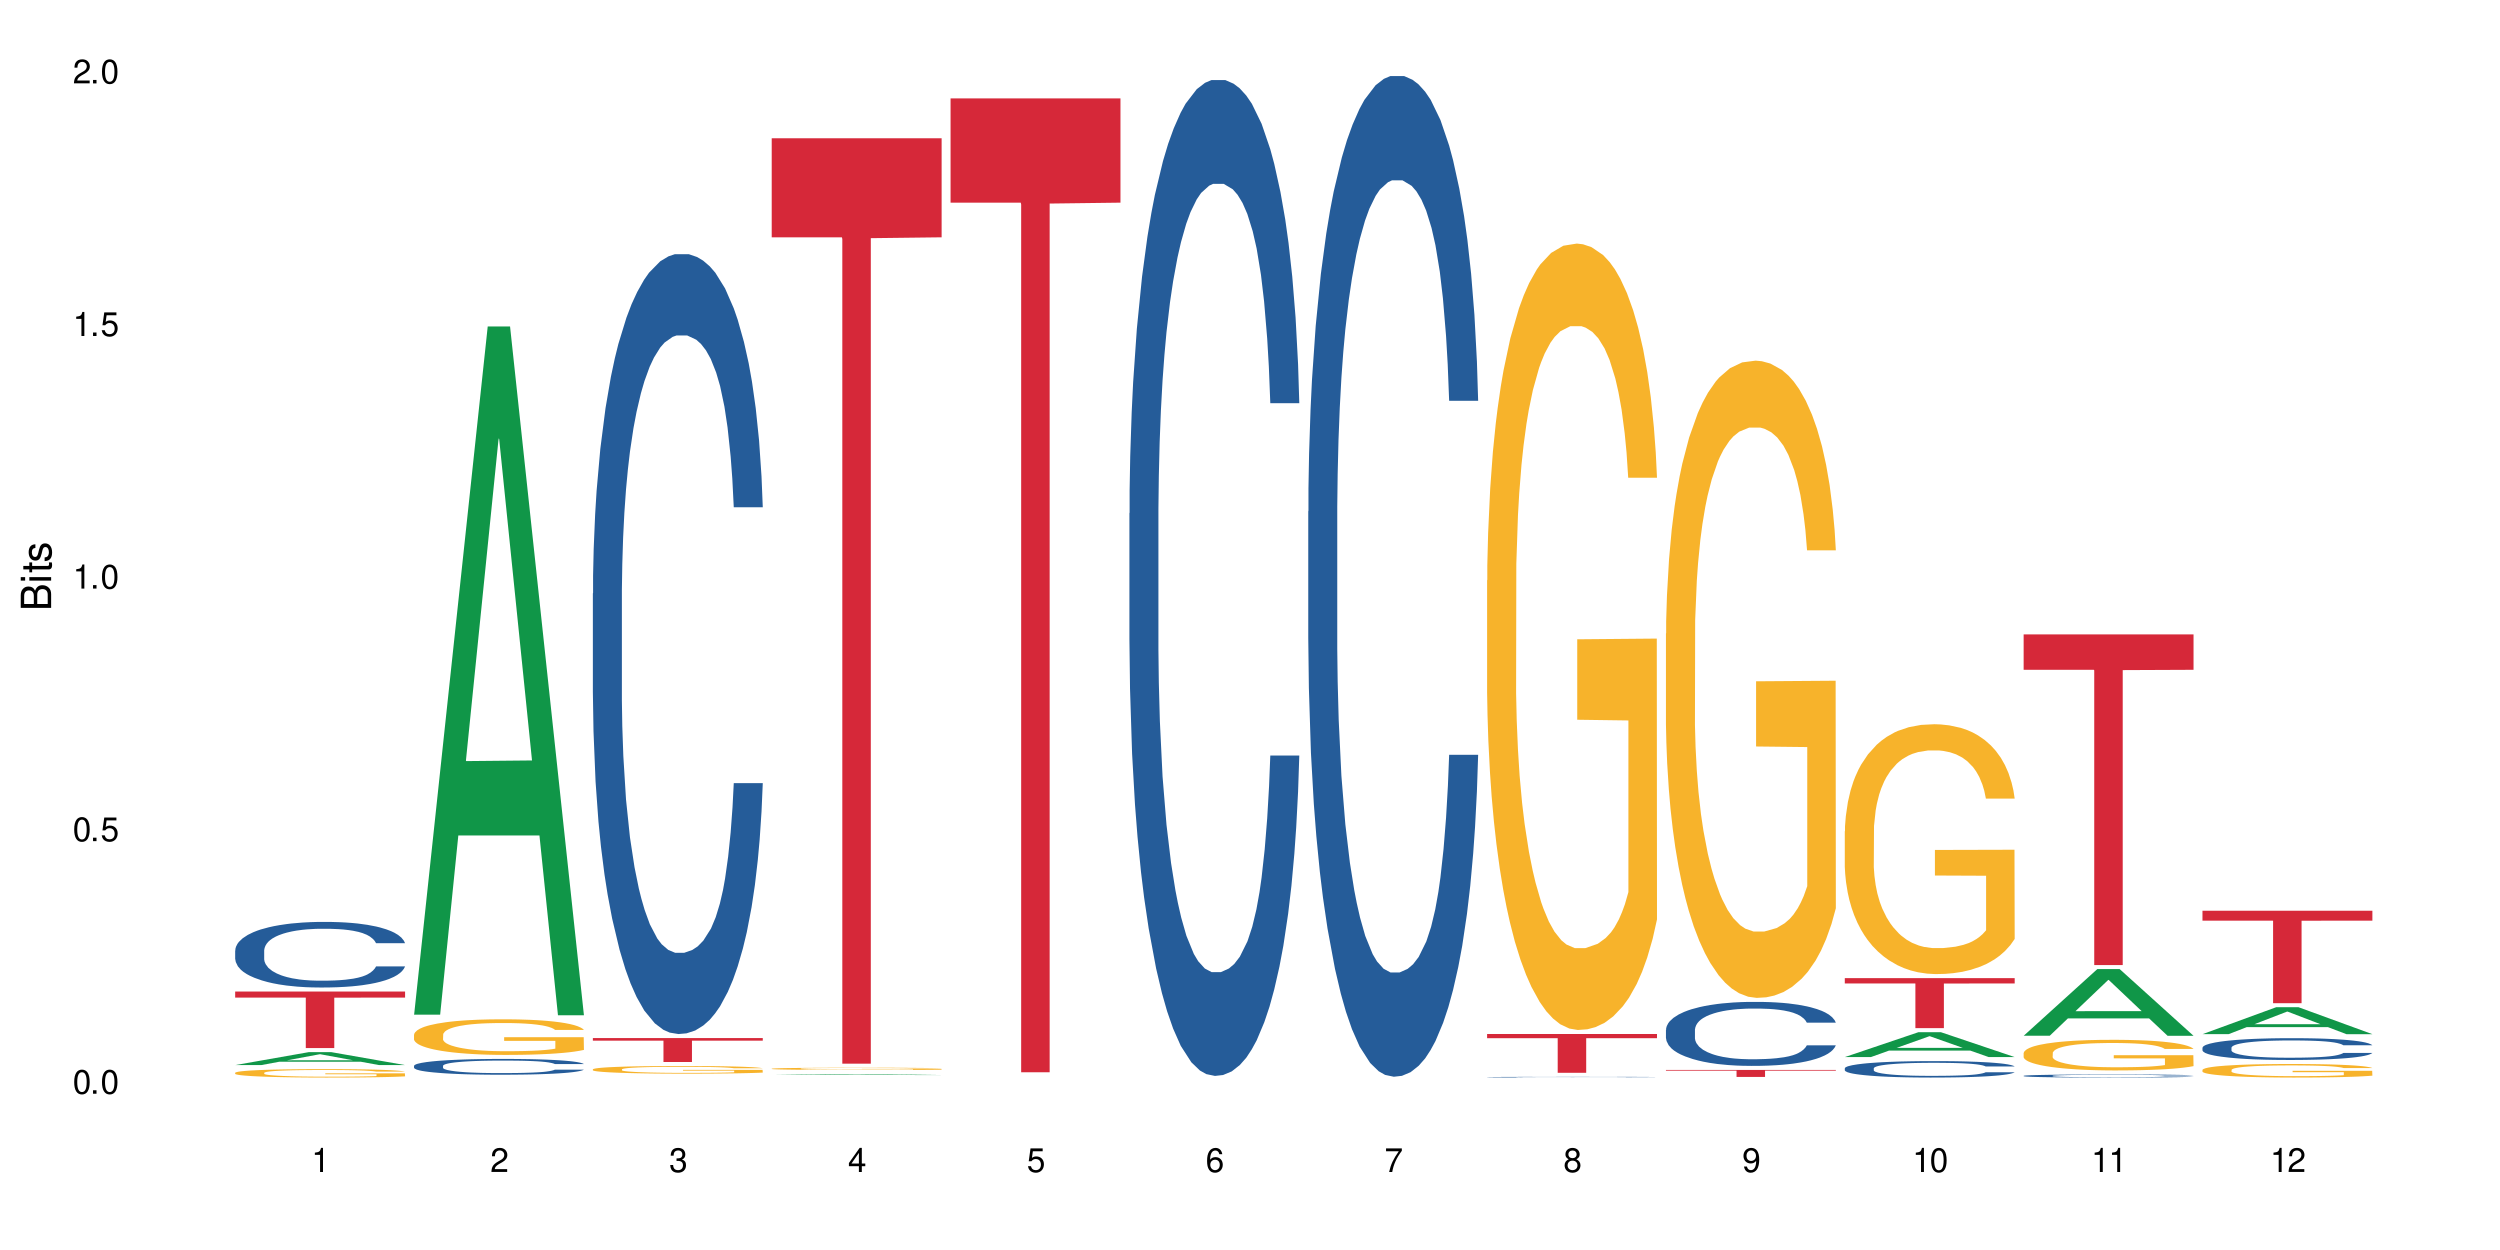 <?xml version="1.0" encoding="UTF-8"?>
<svg xmlns="http://www.w3.org/2000/svg" xmlns:xlink="http://www.w3.org/1999/xlink" width="720" height="360" viewBox="0 0 720 360">
<defs>
<g>
<g id="glyph-0-0">
</g>
<g id="glyph-0-1">
<path d="M 2.641 -6.938 C 2 -6.938 1.422 -6.656 1.078 -6.172 C 0.641 -5.562 0.406 -4.641 0.406 -3.359 C 0.406 -1.016 1.188 0.219 2.641 0.219 C 4.078 0.219 4.859 -1.016 4.859 -3.297 C 4.859 -4.641 4.656 -5.547 4.203 -6.172 C 3.844 -6.656 3.281 -6.938 2.641 -6.938 Z M 2.641 -6.188 C 3.547 -6.188 4 -5.25 4 -3.375 C 4 -1.406 3.562 -0.484 2.625 -0.484 C 1.734 -0.484 1.281 -1.438 1.281 -3.344 C 1.281 -5.25 1.734 -6.188 2.641 -6.188 Z M 2.641 -6.188 "/>
</g>
<g id="glyph-0-2">
<path d="M 1.828 -1 L 0.828 -1 L 0.828 0 L 1.828 0 Z M 1.828 -1 "/>
</g>
<g id="glyph-0-3">
<path d="M 4.562 -6.797 L 1.062 -6.797 L 0.547 -3.094 L 1.328 -3.094 C 1.719 -3.562 2.047 -3.734 2.578 -3.734 C 3.484 -3.734 4.062 -3.109 4.062 -2.094 C 4.062 -1.125 3.484 -0.531 2.578 -0.531 C 1.828 -0.531 1.375 -0.906 1.188 -1.672 L 0.328 -1.672 C 0.453 -1.109 0.547 -0.844 0.75 -0.594 C 1.125 -0.078 1.828 0.219 2.594 0.219 C 3.969 0.219 4.922 -0.781 4.922 -2.219 C 4.922 -3.562 4.031 -4.484 2.719 -4.484 C 2.25 -4.484 1.859 -4.359 1.469 -4.062 L 1.734 -5.969 L 4.562 -5.969 Z M 4.562 -6.797 "/>
</g>
<g id="glyph-0-4">
<path d="M 2.484 -4.938 L 2.484 0 L 3.328 0 L 3.328 -6.938 L 2.766 -6.938 C 2.469 -5.875 2.281 -5.734 0.984 -5.562 L 0.984 -4.938 Z M 2.484 -4.938 "/>
</g>
<g id="glyph-0-5">
<path d="M 4.859 -0.828 L 1.281 -0.828 C 1.359 -1.406 1.672 -1.781 2.5 -2.281 L 3.469 -2.828 C 4.406 -3.344 4.906 -4.062 4.906 -4.906 C 4.906 -5.484 4.672 -6.031 4.266 -6.406 C 3.859 -6.766 3.375 -6.938 2.719 -6.938 C 1.859 -6.938 1.219 -6.625 0.844 -6.031 C 0.609 -5.672 0.5 -5.234 0.484 -4.531 L 1.328 -4.531 C 1.359 -5.016 1.406 -5.281 1.531 -5.516 C 1.75 -5.938 2.188 -6.203 2.703 -6.203 C 3.469 -6.203 4.031 -5.641 4.031 -4.891 C 4.031 -4.344 3.719 -3.859 3.125 -3.516 L 2.234 -3 C 0.812 -2.172 0.406 -1.531 0.328 -0.016 L 4.859 -0.016 Z M 4.859 -0.828 "/>
</g>
<g id="glyph-0-6">
<path d="M 2.125 -3.188 L 2.578 -3.188 C 3.5 -3.188 3.984 -2.766 3.984 -1.922 C 3.984 -1.062 3.469 -0.531 2.594 -0.531 C 1.656 -0.531 1.203 -1 1.156 -2.016 L 0.312 -2.016 C 0.344 -1.453 0.438 -1.094 0.609 -0.781 C 0.953 -0.109 1.625 0.219 2.547 0.219 C 3.953 0.219 4.859 -0.625 4.859 -1.938 C 4.859 -2.828 4.516 -3.297 3.703 -3.594 C 4.344 -3.844 4.656 -4.328 4.656 -5.031 C 4.656 -6.219 3.875 -6.938 2.578 -6.938 C 1.203 -6.938 0.484 -6.172 0.453 -4.703 L 1.297 -4.703 C 1.312 -5.125 1.344 -5.359 1.453 -5.578 C 1.641 -5.969 2.062 -6.203 2.594 -6.203 C 3.344 -6.203 3.797 -5.75 3.797 -5 C 3.797 -4.516 3.609 -4.219 3.25 -4.047 C 3.016 -3.953 2.703 -3.922 2.125 -3.906 Z M 2.125 -3.188 "/>
</g>
<g id="glyph-0-7">
<path d="M 3.141 -1.672 L 3.141 0 L 3.984 0 L 3.984 -1.672 L 4.984 -1.672 L 4.984 -2.438 L 3.984 -2.438 L 3.984 -6.938 L 3.359 -6.938 L 0.266 -2.578 L 0.266 -1.672 Z M 3.141 -2.438 L 1 -2.438 L 3.141 -5.5 Z M 3.141 -2.438 "/>
</g>
<g id="glyph-0-8">
<path d="M 4.781 -5.125 C 4.609 -6.266 3.891 -6.938 2.844 -6.938 C 2.094 -6.938 1.422 -6.578 1.031 -5.953 C 0.594 -5.266 0.406 -4.422 0.406 -3.172 C 0.406 -2 0.578 -1.25 0.984 -0.641 C 1.359 -0.078 1.953 0.219 2.703 0.219 C 3.984 0.219 4.922 -0.75 4.922 -2.094 C 4.922 -3.375 4.062 -4.281 2.844 -4.281 C 2.172 -4.281 1.641 -4.031 1.281 -3.516 C 1.281 -5.234 1.828 -6.188 2.797 -6.188 C 3.391 -6.188 3.797 -5.797 3.938 -5.125 Z M 2.734 -3.531 C 3.547 -3.531 4.062 -2.953 4.062 -2.031 C 4.062 -1.156 3.484 -0.531 2.703 -0.531 C 1.922 -0.531 1.328 -1.188 1.328 -2.078 C 1.328 -2.938 1.906 -3.531 2.734 -3.531 Z M 2.734 -3.531 "/>
</g>
<g id="glyph-0-9">
<path d="M 4.984 -6.797 L 0.438 -6.797 L 0.438 -5.969 L 4.109 -5.969 C 2.5 -3.656 1.828 -2.234 1.328 0 L 2.219 0 C 2.594 -2.172 3.453 -4.047 4.984 -6.094 Z M 4.984 -6.797 "/>
</g>
<g id="glyph-0-10">
<path d="M 3.75 -3.656 C 4.469 -4.094 4.688 -4.438 4.688 -5.078 C 4.688 -6.172 3.844 -6.938 2.641 -6.938 C 1.438 -6.938 0.594 -6.172 0.594 -5.094 C 0.594 -4.438 0.812 -4.094 1.516 -3.656 C 0.734 -3.266 0.359 -2.703 0.359 -1.922 C 0.359 -0.656 1.281 0.219 2.641 0.219 C 3.984 0.219 4.922 -0.656 4.922 -1.922 C 4.922 -2.703 4.531 -3.266 3.75 -3.656 Z M 2.641 -6.188 C 3.359 -6.188 3.812 -5.75 3.812 -5.062 C 3.812 -4.406 3.344 -3.984 2.641 -3.984 C 1.922 -3.984 1.453 -4.406 1.453 -5.078 C 1.453 -5.75 1.922 -6.188 2.641 -6.188 Z M 2.641 -3.266 C 3.484 -3.266 4.062 -2.719 4.062 -1.906 C 4.062 -1.078 3.484 -0.531 2.625 -0.531 C 1.797 -0.531 1.219 -1.094 1.219 -1.906 C 1.219 -2.719 1.781 -3.266 2.641 -3.266 Z M 2.641 -3.266 "/>
</g>
<g id="glyph-0-11">
<path d="M 0.516 -1.578 C 0.672 -0.453 1.406 0.219 2.438 0.219 C 3.188 0.219 3.859 -0.141 4.266 -0.766 C 4.688 -1.453 4.891 -2.297 4.891 -3.547 C 4.891 -4.719 4.703 -5.453 4.312 -6.078 C 3.938 -6.641 3.344 -6.938 2.594 -6.938 C 1.297 -6.938 0.359 -5.969 0.359 -4.625 C 0.359 -3.344 1.234 -2.453 2.453 -2.453 C 3.094 -2.453 3.578 -2.672 4.016 -3.203 C 4 -1.484 3.469 -0.531 2.5 -0.531 C 1.906 -0.531 1.484 -0.906 1.359 -1.578 Z M 2.578 -6.203 C 3.375 -6.203 3.969 -5.531 3.969 -4.641 C 3.969 -3.797 3.391 -3.188 2.547 -3.188 C 1.734 -3.188 1.234 -3.766 1.234 -4.688 C 1.234 -5.562 1.797 -6.203 2.578 -6.203 Z M 2.578 -6.203 "/>
</g>
<g id="glyph-1-0">
</g>
<g id="glyph-1-1">
<path d="M 0 -0.953 L 0 -4.891 C 0 -5.719 -0.234 -6.344 -0.734 -6.797 C -1.188 -7.234 -1.812 -7.469 -2.5 -7.469 C -3.547 -7.469 -4.188 -7 -4.625 -5.875 C -4.984 -6.688 -5.625 -7.094 -6.531 -7.094 C -7.172 -7.094 -7.734 -6.859 -8.141 -6.391 C -8.562 -5.922 -8.75 -5.344 -8.75 -4.5 L -8.75 -0.953 Z M -4.984 -2.062 L -7.766 -2.062 L -7.766 -4.219 C -7.766 -4.844 -7.688 -5.203 -7.453 -5.5 C -7.219 -5.812 -6.859 -5.969 -6.375 -5.969 C -5.891 -5.969 -5.531 -5.812 -5.297 -5.5 C -5.062 -5.203 -4.984 -4.844 -4.984 -4.219 Z M -0.984 -2.062 L -4 -2.062 L -4 -4.781 C -4 -5.766 -3.438 -6.359 -2.484 -6.359 C -1.547 -6.359 -0.984 -5.766 -0.984 -4.781 Z M -0.984 -2.062 "/>
</g>
<g id="glyph-1-2">
<path d="M -6.281 -1.797 L -6.281 -0.797 L 0 -0.797 L 0 -1.797 Z M -8.75 -1.797 L -8.75 -0.797 L -7.484 -0.797 L -7.484 -1.797 Z M -8.75 -1.797 "/>
</g>
<g id="glyph-1-3">
<path d="M -6.281 -3.047 L -6.281 -2.016 L -8.016 -2.016 L -8.016 -1.016 L -6.281 -1.016 L -6.281 -0.172 L -5.469 -0.172 L -5.469 -1.016 L -0.719 -1.016 C -0.078 -1.016 0.281 -1.453 0.281 -2.234 C 0.281 -2.5 0.25 -2.719 0.188 -3.047 L -0.641 -3.047 C -0.609 -2.906 -0.594 -2.766 -0.594 -2.562 C -0.594 -2.141 -0.719 -2.016 -1.156 -2.016 L -5.469 -2.016 L -5.469 -3.047 Z M -6.281 -3.047 "/>
</g>
<g id="glyph-1-4">
<path d="M -4.531 -5.25 C -5.766 -5.25 -6.469 -4.422 -6.469 -2.969 C -6.469 -1.516 -5.719 -0.562 -4.547 -0.562 C -3.562 -0.562 -3.094 -1.062 -2.734 -2.562 L -2.516 -3.484 C -2.344 -4.188 -2.094 -4.469 -1.641 -4.469 C -1.047 -4.469 -0.641 -3.875 -0.641 -3 C -0.641 -2.453 -0.797 -2 -1.062 -1.75 C -1.25 -1.594 -1.422 -1.531 -1.875 -1.469 L -1.875 -0.406 C -0.422 -0.453 0.281 -1.266 0.281 -2.922 C 0.281 -4.5 -0.5 -5.516 -1.719 -5.516 C -2.656 -5.516 -3.172 -4.984 -3.469 -3.734 L -3.703 -2.766 C -3.891 -1.953 -4.156 -1.609 -4.594 -1.609 C -5.188 -1.609 -5.547 -2.125 -5.547 -2.938 C -5.547 -3.75 -5.203 -4.172 -4.531 -4.203 Z M -4.531 -5.25 "/>
</g>
</g>
</defs>
<rect x="-72" y="-36" width="864" height="432" fill="rgb(100%, 100%, 100%)" fill-opacity="1"/>
<path fill-rule="nonzero" fill="rgb(6.275%, 58.824%, 28.235%)" fill-opacity="1" d="M 67.73 306.742 L 67.785 306.738 L 88.957 303.012 L 95.387 303.012 L 116.664 306.746 L 109.188 306.746 L 103.855 305.77 L 80.488 305.77 L 75.258 306.742 L 67.73 306.742 L 82.734 305.367 L 101.711 305.363 L 92.25 303.621 L 92.145 303.617 L 92.039 303.629 L 82.684 305.363 L 82.734 305.367 Z M 67.73 306.742 "/>
<path fill-rule="nonzero" fill="rgb(14.51%, 36.078%, 60%)" fill-opacity="1" d="M 67.73 273.738 L 67.789 273.723 L 67.789 273.309 L 67.969 272.652 L 68.387 271.824 L 68.805 271.254 L 69.879 270.234 L 71.371 269.25 L 72.922 268.492 L 74.055 268.043 L 75.07 267.695 L 77.398 267.059 L 78.891 266.73 L 80.5 266.438 L 82.469 266.145 L 83.902 265.969 L 87.125 265.695 L 89.512 265.574 L 91.363 265.52 L 95.359 265.52 L 97.746 265.59 L 99.477 265.676 L 101.387 265.816 L 102.996 265.969 L 105.801 266.352 L 108.309 266.832 L 109.441 267.109 L 111.234 267.645 L 112.605 268.164 L 113.559 268.613 L 114.633 269.25 L 115.59 270.027 L 116.305 270.906 L 116.664 271.648 L 108.309 271.648 L 107.891 270.961 L 107.414 270.426 L 106.52 269.715 L 105.625 269.215 L 104.371 268.715 L 103.238 268.387 L 101.684 268.059 L 100.312 267.852 L 98.879 267.695 L 97.508 267.594 L 94.883 267.488 L 91.84 267.488 L 90.707 267.523 L 88.379 267.66 L 87.125 267.781 L 85.336 268.023 L 84.082 268.25 L 82.59 268.594 L 81.574 268.887 L 80.32 269.336 L 79.426 269.734 L 78.414 270.305 L 77.816 270.734 L 77.277 271.219 L 76.801 271.789 L 76.441 272.391 L 76.203 273.031 L 76.086 273.652 L 76.086 276.328 L 76.203 276.949 L 76.504 277.676 L 77.277 278.727 L 78.414 279.641 L 79.727 280.367 L 80.977 280.887 L 81.695 281.125 L 82.648 281.402 L 84.141 281.75 L 86.289 282.094 L 87.543 282.23 L 89.453 282.371 L 91.422 282.438 L 94.047 282.438 L 96.375 282.371 L 97.926 282.285 L 99.535 282.145 L 101.746 281.852 L 103.117 281.574 L 104.312 281.246 L 105.207 280.918 L 105.801 280.645 L 106.699 280.109 L 107.414 279.52 L 107.949 278.918 L 108.309 278.332 L 116.664 278.332 L 116.305 279.02 L 115.77 279.695 L 115.23 280.195 L 114.395 280.801 L 113.441 281.336 L 112.066 281.938 L 110.934 282.336 L 109.441 282.766 L 108.07 283.094 L 106.578 283.387 L 104.371 283.734 L 102.938 283.906 L 101.387 284.062 L 99.535 284.199 L 97.211 284.32 L 94.703 284.391 L 92.375 284.406 L 89.871 284.371 L 88.02 284.305 L 85.574 284.148 L 82.531 283.836 L 80.32 283.508 L 78.59 283.18 L 77.102 282.836 L 75.43 282.371 L 73.281 281.609 L 71.969 281.023 L 71.074 280.539 L 70.059 279.867 L 69.344 279.262 L 68.508 278.297 L 67.91 277.07 L 67.73 276.121 Z M 67.73 273.738 "/>
<path fill-rule="nonzero" fill="rgb(96.863%, 70.196%, 16.863%)" fill-opacity="1" d="M 67.73 308.945 L 67.789 308.945 L 67.789 308.898 L 68.031 308.801 L 68.625 308.66 L 69.402 308.547 L 70.238 308.461 L 70.773 308.414 L 71.668 308.344 L 72.445 308.297 L 74.414 308.195 L 76.922 308.102 L 78.293 308.062 L 79.844 308.027 L 82.051 307.984 L 83.066 307.969 L 86.172 307.934 L 89.691 307.91 L 93.57 307.902 L 95.359 307.906 L 97.805 307.914 L 101.148 307.938 L 103.059 307.961 L 104.551 307.984 L 106.102 308.012 L 108.012 308.055 L 109.801 308.109 L 111.234 308.164 L 112.664 308.23 L 113.859 308.301 L 114.871 308.379 L 115.77 308.473 L 116.305 308.551 L 116.664 308.629 L 108.367 308.629 L 107.891 308.551 L 107.355 308.488 L 106.461 308.418 L 105.562 308.363 L 104.668 308.32 L 102.996 308.262 L 101.566 308.227 L 99.777 308.195 L 98.047 308.176 L 96.074 308.164 L 94.883 308.16 L 91.719 308.16 L 88.855 308.176 L 87.184 308.191 L 85.992 308.211 L 84.32 308.242 L 83.305 308.27 L 82.707 308.289 L 80.918 308.355 L 79.727 308.418 L 79.07 308.461 L 78.234 308.527 L 77.637 308.59 L 76.98 308.676 L 76.621 308.742 L 76.145 308.895 L 76.086 309.297 L 76.266 309.379 L 76.621 309.473 L 77.102 309.551 L 77.816 309.637 L 78.531 309.699 L 79.785 309.785 L 80.859 309.844 L 81.695 309.883 L 83.305 309.941 L 83.961 309.961 L 85.512 310.004 L 87.125 310.035 L 89.094 310.059 L 90.586 310.074 L 92.973 310.086 L 96.016 310.086 L 99.598 310.07 L 101.863 310.055 L 103.414 310.035 L 104.43 310.02 L 105.684 309.996 L 106.578 309.973 L 107.414 309.949 L 108.43 309.91 L 108.43 309.379 L 93.688 309.379 L 93.688 309.129 L 116.602 309.125 L 116.664 309.996 L 115.41 310.055 L 113.859 310.113 L 112.367 310.156 L 110.816 310.195 L 108.605 310.238 L 106.816 310.266 L 104.07 310.297 L 101.566 310.316 L 98.941 310.328 L 96.613 310.336 L 93.867 310.34 L 91.422 310.332 L 88.797 310.32 L 86.707 310.301 L 84.797 310.281 L 82.887 310.25 L 80.5 310.203 L 78.949 310.168 L 77.34 310.121 L 75.727 310.066 L 74.297 310.004 L 73.34 309.957 L 72.387 309.906 L 71.371 309.836 L 70.418 309.762 L 69.699 309.691 L 69.043 309.617 L 68.566 309.543 L 68.09 309.441 L 67.852 309.363 L 67.73 309.293 Z M 67.73 308.945 "/>
<path fill-rule="nonzero" fill="rgb(83.922%, 15.686%, 22.353%)" fill-opacity="1" d="M 67.73 285.566 L 116.664 285.566 L 116.664 287.309 L 96.27 287.324 L 96.27 301.852 L 88.066 301.852 L 88.066 287.34 L 87.945 287.309 L 67.73 287.309 Z M 67.73 285.566 "/>
<path fill-rule="nonzero" fill="rgb(6.275%, 58.824%, 28.235%)" fill-opacity="1" d="M 119.238 292.215 L 119.289 292.027 L 140.465 94.016 L 146.895 94.016 L 168.172 292.402 L 160.695 292.402 L 155.363 240.617 L 131.996 240.617 L 126.766 292.215 L 119.238 292.215 L 134.242 219.195 L 153.219 219.008 L 143.758 126.426 L 143.652 126.242 L 143.547 126.801 L 134.191 219.008 L 134.242 219.195 Z M 119.238 292.215 "/>
<path fill-rule="nonzero" fill="rgb(14.51%, 36.078%, 60%)" fill-opacity="1" d="M 119.238 306.953 L 119.297 306.949 L 119.297 306.848 L 119.477 306.691 L 119.895 306.492 L 120.312 306.355 L 121.387 306.109 L 122.879 305.871 L 124.43 305.688 L 125.562 305.582 L 126.578 305.496 L 128.906 305.344 L 130.398 305.266 L 132.008 305.195 L 133.977 305.125 L 135.41 305.082 L 138.633 305.016 L 141.02 304.988 L 142.871 304.973 L 146.867 304.973 L 149.254 304.992 L 150.984 305.012 L 152.895 305.043 L 154.504 305.082 L 157.309 305.172 L 159.816 305.289 L 160.949 305.355 L 162.742 305.484 L 164.113 305.609 L 165.066 305.719 L 166.141 305.871 L 167.098 306.059 L 167.812 306.27 L 168.172 306.449 L 159.816 306.449 L 159.398 306.285 L 158.922 306.156 L 158.027 305.984 L 157.133 305.863 L 155.879 305.742 L 154.746 305.664 L 153.191 305.586 L 151.82 305.535 L 150.387 305.496 L 149.016 305.473 L 146.391 305.449 L 143.348 305.449 L 142.211 305.457 L 139.887 305.488 L 138.633 305.52 L 136.844 305.578 L 135.59 305.633 L 134.098 305.715 L 133.082 305.785 L 131.828 305.895 L 130.934 305.988 L 129.922 306.125 L 129.324 306.23 L 128.785 306.348 L 128.309 306.484 L 127.949 306.629 L 127.711 306.781 L 127.594 306.934 L 127.594 307.578 L 127.711 307.727 L 128.012 307.902 L 128.785 308.156 L 129.922 308.375 L 131.234 308.551 L 132.484 308.676 L 133.203 308.734 L 134.156 308.801 L 135.648 308.883 L 137.797 308.965 L 139.051 309 L 140.961 309.031 L 142.93 309.047 L 145.555 309.047 L 147.883 309.031 L 149.434 309.012 L 151.043 308.977 L 153.254 308.906 L 154.625 308.84 L 155.816 308.762 L 156.715 308.684 L 157.309 308.617 L 158.207 308.488 L 158.922 308.348 L 159.457 308.199 L 159.816 308.059 L 168.172 308.059 L 167.812 308.227 L 167.277 308.387 L 166.738 308.508 L 165.902 308.652 L 164.949 308.781 L 163.574 308.93 L 162.441 309.023 L 160.949 309.129 L 159.578 309.207 L 158.086 309.277 L 155.879 309.359 L 154.445 309.402 L 152.895 309.441 L 151.043 309.473 L 148.719 309.5 L 146.211 309.52 L 143.883 309.523 L 141.379 309.516 L 139.527 309.496 L 137.082 309.461 L 134.039 309.387 L 131.828 309.305 L 130.098 309.227 L 128.605 309.145 L 126.938 309.031 L 124.789 308.848 L 123.477 308.707 L 122.582 308.59 L 121.566 308.43 L 120.852 308.285 L 120.016 308.051 L 119.418 307.754 L 119.238 307.527 Z M 119.238 306.953 "/>
<path fill-rule="nonzero" fill="rgb(96.863%, 70.196%, 16.863%)" fill-opacity="1" d="M 119.238 297.953 L 119.297 297.941 L 119.297 297.754 L 119.535 297.336 L 120.133 296.754 L 120.91 296.277 L 121.746 295.902 L 122.281 295.703 L 123.176 295.422 L 123.953 295.219 L 125.922 294.797 L 128.43 294.402 L 129.801 294.234 L 131.352 294.074 L 133.559 293.898 L 134.574 293.832 L 137.676 293.68 L 141.199 293.586 L 145.078 293.559 L 146.867 293.57 L 149.312 293.605 L 152.656 293.711 L 154.566 293.805 L 156.059 293.898 L 157.609 294.02 L 159.52 294.207 L 161.309 294.43 L 162.742 294.656 L 164.172 294.938 L 165.367 295.234 L 166.379 295.562 L 167.277 295.957 L 167.812 296.285 L 168.172 296.613 L 159.875 296.613 L 159.398 296.285 L 158.863 296.031 L 157.965 295.723 L 157.07 295.5 L 156.176 295.32 L 154.504 295.078 L 153.074 294.926 L 151.281 294.797 L 149.551 294.711 L 147.582 294.656 L 146.391 294.637 L 143.227 294.637 L 140.363 294.703 L 138.691 294.777 L 137.5 294.852 L 135.828 294.992 L 134.812 295.105 L 134.215 295.18 L 132.426 295.469 L 131.234 295.734 L 130.578 295.91 L 129.742 296.191 L 129.145 296.445 L 128.488 296.82 L 128.129 297.102 L 127.652 297.738 L 127.594 299.422 L 127.773 299.777 L 128.129 300.164 L 128.605 300.5 L 129.324 300.855 L 130.039 301.129 L 131.293 301.492 L 132.367 301.738 L 133.203 301.895 L 134.812 302.148 L 135.469 302.234 L 137.02 302.402 L 138.633 302.531 L 140.602 302.645 L 142.094 302.699 L 144.48 302.746 L 147.523 302.746 L 151.105 302.691 L 153.371 302.617 L 154.922 302.543 L 155.938 302.477 L 157.191 302.375 L 158.086 302.281 L 158.922 302.176 L 159.938 302.016 L 159.938 299.777 L 145.195 299.77 L 145.195 298.719 L 168.109 298.711 L 168.172 302.375 L 166.918 302.625 L 165.367 302.871 L 163.875 303.059 L 162.324 303.215 L 160.113 303.395 L 158.324 303.508 L 155.578 303.637 L 153.074 303.723 L 150.449 303.777 L 148.121 303.805 L 145.375 303.816 L 142.93 303.797 L 140.305 303.742 L 138.215 303.664 L 136.305 303.57 L 134.395 303.449 L 132.008 303.254 L 130.457 303.094 L 128.848 302.898 L 127.234 302.664 L 125.801 302.41 L 124.848 302.215 L 123.895 301.988 L 122.879 301.707 L 121.926 301.391 L 121.207 301.098 L 120.551 300.773 L 120.074 300.461 L 119.598 300.043 L 119.359 299.703 L 119.238 299.414 Z M 119.238 297.953 "/>
<path fill-rule="nonzero" fill="rgb(14.51%, 36.078%, 60%)" fill-opacity="1" d="M 170.746 170.93 L 170.805 170.723 L 170.805 165.797 L 170.984 157.992 L 171.402 148.141 L 171.82 141.363 L 172.895 129.25 L 174.387 117.551 L 175.938 108.516 L 177.07 103.18 L 178.086 99.07 L 180.414 91.477 L 181.906 87.574 L 183.516 84.086 L 185.484 80.594 L 186.918 78.543 L 190.141 75.258 L 192.527 73.82 L 194.375 73.203 L 198.375 73.203 L 200.762 74.023 L 202.492 75.051 L 204.402 76.695 L 206.012 78.543 L 208.816 83.059 L 211.324 88.805 L 212.457 92.09 L 214.25 98.457 L 215.621 104.613 L 216.574 109.953 L 217.648 117.551 L 218.605 126.789 L 219.32 137.258 L 219.68 146.086 L 211.324 146.086 L 210.906 137.875 L 210.43 131.508 L 209.535 123.094 L 208.641 117.137 L 207.387 111.184 L 206.25 107.285 L 204.699 103.383 L 203.328 100.918 L 201.895 99.07 L 200.523 97.84 L 197.898 96.609 L 194.855 96.609 L 193.719 97.02 L 191.395 98.66 L 190.141 100.098 L 188.352 102.973 L 187.098 105.641 L 185.605 109.746 L 184.59 113.238 L 183.336 118.574 L 182.441 123.297 L 181.426 130.074 L 180.832 135.207 L 180.293 140.953 L 179.816 147.73 L 179.457 154.914 L 179.219 162.512 L 179.102 169.902 L 179.102 201.723 L 179.219 209.113 L 179.52 217.738 L 180.293 230.262 L 181.426 241.141 L 182.742 249.766 L 183.992 255.926 L 184.711 258.797 L 185.664 262.082 L 187.156 266.188 L 189.305 270.297 L 190.559 271.938 L 192.469 273.582 L 194.438 274.402 L 197.062 274.402 L 199.391 273.582 L 200.941 272.555 L 202.551 270.91 L 204.762 267.422 L 206.133 264.137 L 207.324 260.234 L 208.223 256.336 L 208.816 253.051 L 209.711 246.684 L 210.43 239.703 L 210.965 232.52 L 211.324 225.539 L 219.68 225.539 L 219.32 233.75 L 218.785 241.758 L 218.246 247.711 L 217.41 254.898 L 216.457 261.262 L 215.082 268.449 L 213.949 273.168 L 212.457 278.301 L 211.086 282.203 L 209.594 285.691 L 207.387 289.801 L 205.953 291.852 L 204.402 293.699 L 202.551 295.344 L 200.227 296.781 L 197.719 297.602 L 195.391 297.805 L 192.887 297.395 L 191.035 296.574 L 188.59 294.727 L 185.547 291.031 L 183.336 287.129 L 181.605 283.23 L 180.113 279.125 L 178.445 273.582 L 176.297 264.547 L 174.984 257.566 L 174.086 251.816 L 173.074 243.812 L 172.355 236.625 L 171.523 225.129 L 170.926 210.551 L 170.746 199.262 Z M 170.746 170.93 "/>
<path fill-rule="nonzero" fill="rgb(96.863%, 70.196%, 16.863%)" fill-opacity="1" d="M 170.746 307.953 L 170.805 307.949 L 170.805 307.91 L 171.043 307.82 L 171.641 307.695 L 172.418 307.594 L 173.254 307.512 L 173.789 307.469 L 174.684 307.41 L 175.461 307.363 L 177.43 307.273 L 179.938 307.188 L 181.309 307.152 L 182.859 307.117 L 185.066 307.078 L 186.082 307.066 L 189.184 307.035 L 192.707 307.012 L 196.586 307.008 L 198.375 307.008 L 200.82 307.016 L 204.164 307.039 L 206.074 307.059 L 207.566 307.078 L 209.117 307.105 L 211.027 307.145 L 212.816 307.195 L 214.25 307.242 L 215.68 307.305 L 216.875 307.367 L 217.887 307.438 L 218.785 307.523 L 219.32 307.594 L 219.68 307.664 L 211.383 307.664 L 210.906 307.594 L 210.371 307.539 L 209.473 307.473 L 208.578 307.426 L 207.684 307.387 L 206.012 307.336 L 204.582 307.301 L 202.789 307.273 L 201.059 307.254 L 199.09 307.242 L 197.898 307.238 L 194.734 307.238 L 191.871 307.254 L 190.199 307.27 L 189.008 307.285 L 187.336 307.316 L 186.32 307.34 L 185.723 307.355 L 183.934 307.418 L 182.742 307.477 L 182.086 307.512 L 181.25 307.574 L 180.652 307.629 L 179.996 307.711 L 179.637 307.77 L 179.16 307.906 L 179.102 308.27 L 179.281 308.348 L 179.637 308.43 L 180.113 308.5 L 180.832 308.578 L 181.547 308.637 L 182.801 308.715 L 183.875 308.77 L 184.711 308.801 L 186.32 308.855 L 186.977 308.875 L 188.527 308.91 L 190.141 308.938 L 192.109 308.965 L 193.602 308.977 L 195.988 308.984 L 199.031 308.984 L 202.613 308.973 L 204.879 308.957 L 206.43 308.941 L 207.445 308.926 L 208.699 308.906 L 209.594 308.887 L 210.43 308.863 L 211.445 308.828 L 211.445 308.348 L 196.703 308.344 L 196.703 308.117 L 219.617 308.117 L 219.68 308.906 L 218.426 308.961 L 216.875 309.012 L 215.383 309.051 L 213.832 309.086 L 211.621 309.125 L 209.832 309.148 L 207.086 309.176 L 204.582 309.195 L 201.957 309.207 L 199.629 309.215 L 196.883 309.215 L 194.438 309.211 L 191.812 309.199 L 189.723 309.184 L 187.812 309.164 L 185.902 309.137 L 183.516 309.094 L 181.965 309.059 L 180.355 309.02 L 178.742 308.969 L 177.309 308.914 L 176.355 308.871 L 175.402 308.824 L 174.387 308.762 L 173.43 308.695 L 172.715 308.629 L 172.059 308.559 L 171.582 308.492 L 171.105 308.402 L 170.867 308.332 L 170.746 308.27 Z M 170.746 307.953 "/>
<path fill-rule="nonzero" fill="rgb(83.922%, 15.686%, 22.353%)" fill-opacity="1" d="M 170.746 298.965 L 219.68 298.965 L 219.68 299.703 L 199.285 299.707 L 199.285 305.848 L 191.078 305.848 L 191.078 299.715 L 190.961 299.703 L 170.746 299.703 Z M 170.746 298.965 "/>
<path fill-rule="nonzero" fill="rgb(6.275%, 58.824%, 28.235%)" fill-opacity="1" d="M 222.254 309.609 L 222.305 309.609 L 243.48 309.316 L 249.91 309.316 L 271.188 309.613 L 263.711 309.613 L 258.379 309.535 L 235.008 309.535 L 229.781 309.609 L 222.254 309.609 L 237.258 309.504 L 256.234 309.504 L 246.773 309.363 L 246.668 309.363 L 246.562 309.367 L 237.207 309.504 L 237.258 309.504 Z M 222.254 309.609 "/>
<path fill-rule="nonzero" fill="rgb(96.863%, 70.196%, 16.863%)" fill-opacity="1" d="M 222.254 307.781 L 222.312 307.781 L 222.312 307.77 L 222.551 307.742 L 223.148 307.707 L 223.926 307.676 L 224.762 307.652 L 225.297 307.637 L 226.191 307.621 L 226.969 307.605 L 228.938 307.582 L 231.445 307.555 L 232.816 307.543 L 234.367 307.535 L 236.574 307.523 L 237.59 307.52 L 240.691 307.508 L 244.215 307.504 L 248.094 307.5 L 249.883 307.5 L 252.328 307.504 L 255.672 307.512 L 257.582 307.516 L 259.07 307.523 L 260.625 307.531 L 262.535 307.543 L 264.324 307.559 L 265.754 307.57 L 267.188 307.59 L 268.383 307.609 L 269.395 307.629 L 270.289 307.656 L 270.828 307.676 L 271.188 307.695 L 262.891 307.695 L 262.414 307.676 L 261.875 307.66 L 260.98 307.641 L 260.086 307.625 L 259.191 307.613 L 257.52 307.598 L 256.09 307.59 L 254.297 307.582 L 252.566 307.574 L 250.598 307.57 L 246.242 307.57 L 243.379 307.574 L 241.707 307.578 L 240.516 307.582 L 238.844 307.594 L 237.828 307.602 L 237.23 307.605 L 235.441 307.625 L 234.25 307.641 L 233.59 307.652 L 232.758 307.668 L 232.16 307.688 L 231.504 307.711 L 231.145 307.727 L 230.668 307.77 L 230.609 307.879 L 230.785 307.898 L 231.145 307.926 L 231.621 307.945 L 232.34 307.969 L 233.055 307.984 L 234.309 308.008 L 235.383 308.023 L 236.219 308.035 L 237.828 308.051 L 238.484 308.059 L 240.035 308.066 L 241.648 308.078 L 243.617 308.082 L 245.109 308.086 L 247.496 308.09 L 250.539 308.09 L 254.121 308.086 L 256.387 308.082 L 257.938 308.078 L 258.953 308.074 L 260.207 308.066 L 261.102 308.059 L 261.938 308.055 L 262.949 308.043 L 262.949 307.898 L 248.211 307.898 L 248.211 307.832 L 271.125 307.832 L 271.188 308.066 L 269.934 308.082 L 268.383 308.098 L 266.891 308.109 L 265.34 308.121 L 263.129 308.133 L 261.34 308.141 L 258.594 308.148 L 256.09 308.152 L 253.465 308.156 L 251.137 308.156 L 248.391 308.16 L 245.945 308.156 L 243.32 308.152 L 241.23 308.148 L 239.32 308.145 L 237.41 308.137 L 235.023 308.121 L 233.473 308.113 L 231.859 308.102 L 230.25 308.086 L 228.816 308.07 L 227.863 308.055 L 226.91 308.043 L 225.895 308.023 L 224.938 308.004 L 224.223 307.984 L 223.566 307.965 L 223.09 307.945 L 222.613 307.918 L 222.375 307.895 L 222.254 307.875 Z M 222.254 307.781 "/>
<path fill-rule="nonzero" fill="rgb(83.922%, 15.686%, 22.353%)" fill-opacity="1" d="M 222.254 39.812 L 271.188 39.812 L 271.188 68.344 L 250.793 68.594 L 250.793 306.344 L 242.586 306.344 L 242.586 68.844 L 242.469 68.344 L 222.254 68.344 Z M 222.254 39.812 "/>
<path fill-rule="nonzero" fill="rgb(83.922%, 15.686%, 22.353%)" fill-opacity="1" d="M 273.762 28.34 L 322.695 28.34 L 322.695 58.363 L 302.301 58.625 L 302.301 308.812 L 294.094 308.812 L 294.094 58.891 L 293.977 58.363 L 273.762 58.363 Z M 273.762 28.34 "/>
<path fill-rule="nonzero" fill="rgb(14.51%, 36.078%, 60%)" fill-opacity="1" d="M 325.27 147.852 L 325.328 147.59 L 325.328 141.297 L 325.508 131.336 L 325.926 118.75 L 326.344 110.102 L 327.418 94.633 L 328.91 79.688 L 330.461 68.152 L 331.594 61.34 L 332.609 56.094 L 334.938 46.395 L 336.43 41.414 L 338.039 36.957 L 340.008 32.5 L 341.441 29.879 L 344.664 25.684 L 347.051 23.848 L 348.898 23.062 L 352.898 23.062 L 355.285 24.109 L 357.016 25.422 L 358.926 27.52 L 360.535 29.879 L 363.34 35.645 L 365.848 42.988 L 366.98 47.18 L 368.77 55.309 L 370.145 63.172 L 371.098 69.988 L 372.172 79.688 L 373.129 91.488 L 373.844 104.855 L 374.199 116.129 L 365.848 116.129 L 365.43 105.645 L 364.953 97.516 L 364.055 86.77 L 363.16 79.164 L 361.91 71.562 L 360.773 66.582 L 359.223 61.602 L 357.852 58.453 L 356.418 56.094 L 355.047 54.523 L 352.422 52.949 L 349.379 52.949 L 348.242 53.473 L 345.914 55.57 L 344.664 57.406 L 342.871 61.074 L 341.621 64.484 L 340.129 69.727 L 339.113 74.184 L 337.859 81 L 336.965 87.031 L 335.949 95.68 L 335.355 102.234 L 334.816 109.574 L 334.34 118.227 L 333.98 127.402 L 333.742 137.102 L 333.625 146.539 L 333.625 187.176 L 333.742 196.613 L 334.039 207.625 L 334.816 223.617 L 335.949 237.512 L 337.262 248.523 L 338.516 256.387 L 339.234 260.059 L 340.188 264.25 L 341.68 269.496 L 343.828 274.738 L 345.082 276.836 L 346.988 278.934 L 348.961 279.98 L 351.586 279.98 L 353.914 278.934 L 355.465 277.621 L 357.074 275.523 L 359.281 271.066 L 360.656 266.875 L 361.848 261.891 L 362.742 256.91 L 363.34 252.715 L 364.234 244.59 L 364.953 235.676 L 365.488 226.5 L 365.848 217.586 L 374.199 217.586 L 373.844 228.074 L 373.305 238.297 L 372.77 245.902 L 371.934 255.078 L 370.98 263.203 L 369.605 272.379 L 368.473 278.41 L 366.98 284.961 L 365.609 289.945 L 364.117 294.402 L 361.91 299.645 L 360.477 302.266 L 358.926 304.625 L 357.074 306.723 L 354.746 308.559 L 352.242 309.605 L 349.914 309.867 L 347.406 309.344 L 345.559 308.297 L 343.109 305.938 L 340.066 301.219 L 337.859 296.234 L 336.129 291.254 L 334.637 286.012 L 332.965 278.934 L 330.82 267.398 L 329.504 258.484 L 328.609 251.145 L 327.598 240.918 L 326.879 231.742 L 326.043 217.062 L 325.449 198.449 L 325.27 184.031 Z M 325.27 147.852 "/>
<path fill-rule="nonzero" fill="rgb(14.51%, 36.078%, 60%)" fill-opacity="1" d="M 376.777 147.305 L 376.836 147.043 L 376.836 140.719 L 377.016 130.707 L 377.434 118.062 L 377.852 109.371 L 378.926 93.828 L 380.418 78.812 L 381.969 67.223 L 383.102 60.375 L 384.117 55.105 L 386.445 45.359 L 387.934 40.355 L 389.547 35.875 L 391.516 31.398 L 392.949 28.762 L 396.172 24.547 L 398.559 22.703 L 400.406 21.914 L 404.406 21.914 L 406.793 22.969 L 408.523 24.285 L 410.434 26.391 L 412.043 28.762 L 414.848 34.559 L 417.355 41.934 L 418.488 46.148 L 420.277 54.316 L 421.652 62.219 L 422.605 69.066 L 423.68 78.812 L 424.633 90.668 L 425.352 104.102 L 425.707 115.43 L 417.355 115.43 L 416.938 104.895 L 416.461 96.727 L 415.562 85.926 L 414.668 78.285 L 413.414 70.648 L 412.281 65.641 L 410.73 60.637 L 409.359 57.477 L 407.926 55.105 L 406.555 53.523 L 403.93 51.945 L 400.883 51.945 L 399.75 52.473 L 397.422 54.578 L 396.172 56.422 L 394.379 60.109 L 393.129 63.535 L 391.637 68.805 L 390.621 73.281 L 389.367 80.133 L 388.473 86.191 L 387.457 94.883 L 386.859 101.469 L 386.324 108.844 L 385.848 117.539 L 385.488 126.758 L 385.25 136.504 L 385.129 145.988 L 385.129 186.82 L 385.25 196.301 L 385.547 207.367 L 386.324 223.434 L 387.457 237.395 L 388.77 248.461 L 390.023 256.363 L 390.738 260.051 L 391.695 264.266 L 393.188 269.535 L 395.336 274.805 L 396.59 276.91 L 398.496 279.02 L 400.469 280.07 L 403.094 280.07 L 405.418 279.02 L 406.973 277.699 L 408.582 275.594 L 410.789 271.113 L 412.164 266.898 L 413.355 261.895 L 414.25 256.891 L 414.848 252.676 L 415.742 244.508 L 416.461 235.551 L 416.996 226.332 L 417.355 217.375 L 425.707 217.375 L 425.352 227.914 L 424.812 238.188 L 424.277 245.824 L 423.441 255.047 L 422.484 263.211 L 421.113 272.434 L 419.98 278.492 L 418.488 285.078 L 417.117 290.082 L 415.625 294.559 L 413.414 299.828 L 411.984 302.461 L 410.434 304.832 L 408.582 306.941 L 406.254 308.785 L 403.75 309.84 L 401.422 310.102 L 398.914 309.574 L 397.066 308.52 L 394.617 306.152 L 391.574 301.41 L 389.367 296.402 L 387.637 291.398 L 386.145 286.129 L 384.473 279.02 L 382.324 267.426 L 381.012 258.469 L 380.117 251.094 L 379.105 240.82 L 378.387 231.602 L 377.551 216.848 L 376.957 198.145 L 376.777 183.656 Z M 376.777 147.305 "/>
<path fill-rule="nonzero" fill="rgb(14.51%, 36.078%, 60%)" fill-opacity="1" d="M 428.285 310.219 L 428.344 310.219 L 428.344 310.215 L 428.523 310.207 L 428.941 310.195 L 429.359 310.191 L 430.434 310.18 L 431.926 310.168 L 433.477 310.16 L 434.609 310.156 L 435.625 310.152 L 437.949 310.145 L 439.441 310.141 L 441.055 310.137 L 443.023 310.133 L 444.457 310.133 L 447.68 310.129 L 450.066 310.125 L 455.914 310.125 L 458.301 310.129 L 461.941 310.129 L 463.551 310.133 L 466.355 310.137 L 468.863 310.141 L 469.996 310.145 L 471.785 310.148 L 473.16 310.156 L 474.113 310.16 L 475.188 310.168 L 476.141 310.176 L 476.859 310.188 L 477.215 310.195 L 468.863 310.195 L 468.445 310.188 L 467.969 310.18 L 467.07 310.172 L 466.176 310.168 L 464.922 310.164 L 463.789 310.16 L 462.238 310.156 L 460.867 310.152 L 459.434 310.152 L 458.062 310.148 L 448.93 310.148 L 447.68 310.152 L 445.887 310.156 L 444.633 310.156 L 443.145 310.16 L 442.129 310.164 L 440.875 310.168 L 439.98 310.172 L 438.965 310.18 L 438.367 310.184 L 437.832 310.191 L 437.355 310.195 L 436.996 310.203 L 436.758 310.211 L 436.637 310.219 L 436.637 310.246 L 436.758 310.254 L 437.055 310.262 L 437.832 310.273 L 438.965 310.285 L 440.277 310.293 L 441.531 310.297 L 442.246 310.301 L 443.203 310.305 L 444.695 310.309 L 446.844 310.312 L 448.094 310.312 L 450.004 310.316 L 456.926 310.316 L 458.48 310.312 L 460.09 310.312 L 462.297 310.309 L 463.672 310.305 L 464.863 310.301 L 465.758 310.301 L 466.355 310.297 L 467.25 310.289 L 467.969 310.285 L 468.504 310.277 L 468.863 310.27 L 477.215 310.27 L 476.859 310.277 L 476.32 310.285 L 475.785 310.289 L 474.949 310.297 L 473.992 310.305 L 472.621 310.309 L 471.488 310.316 L 469.996 310.32 L 468.625 310.324 L 467.133 310.328 L 464.922 310.332 L 463.492 310.332 L 461.941 310.336 L 455.258 310.336 L 452.93 310.34 L 450.422 310.336 L 446.125 310.336 L 443.082 310.332 L 440.875 310.328 L 439.145 310.324 L 437.652 310.32 L 435.98 310.316 L 433.832 310.309 L 432.52 310.301 L 431.625 310.293 L 430.613 310.285 L 429.895 310.281 L 429.059 310.27 L 428.465 310.254 L 428.285 310.246 Z M 428.285 310.219 "/>
<path fill-rule="nonzero" fill="rgb(96.863%, 70.196%, 16.863%)" fill-opacity="1" d="M 428.285 167.156 L 428.344 166.949 L 428.344 162.812 L 428.582 153.504 L 429.18 140.68 L 429.953 130.133 L 430.789 121.859 L 431.328 117.516 L 432.223 111.309 L 433 106.758 L 434.969 97.453 L 437.473 88.766 L 438.848 85.043 L 440.398 81.523 L 442.605 77.594 L 443.621 76.148 L 446.723 72.84 L 450.242 70.77 L 454.121 70.148 L 455.914 70.355 L 458.359 71.184 L 461.703 73.457 L 463.609 75.527 L 465.102 77.594 L 466.652 80.285 L 468.562 84.422 L 470.355 89.387 L 471.785 94.348 L 473.219 100.555 L 474.41 107.172 L 475.426 114.414 L 476.32 123.102 L 476.859 130.34 L 477.215 137.578 L 468.922 137.578 L 468.445 130.34 L 467.906 124.754 L 467.012 117.93 L 466.117 112.965 L 465.223 109.035 L 463.551 103.656 L 462.117 100.348 L 460.328 97.453 L 458.598 95.59 L 456.629 94.348 L 455.434 93.938 L 452.273 93.938 L 449.41 95.383 L 447.738 97.039 L 446.543 98.691 L 444.875 101.797 L 443.859 104.277 L 443.262 105.934 L 441.473 112.344 L 440.277 118.137 L 439.621 122.066 L 438.785 128.27 L 438.191 133.855 L 437.535 142.129 L 437.176 148.336 L 436.699 162.398 L 436.637 199.629 L 436.816 207.492 L 437.176 215.973 L 437.652 223.418 L 438.367 231.277 L 439.086 237.273 L 440.34 245.344 L 441.414 250.719 L 442.246 254.234 L 443.859 259.82 L 444.516 261.684 L 446.066 265.406 L 447.68 268.301 L 449.648 270.781 L 451.141 272.023 L 453.527 273.059 L 456.57 273.059 L 460.148 271.816 L 462.418 270.164 L 463.969 268.508 L 464.984 267.059 L 466.238 264.785 L 467.133 262.715 L 467.969 260.441 L 468.98 256.926 L 468.98 207.492 L 454.242 207.285 L 454.242 184.117 L 477.156 183.91 L 477.215 264.785 L 475.965 270.371 L 474.41 275.746 L 472.918 279.883 L 471.367 283.398 L 469.16 287.332 L 467.371 289.812 L 464.625 292.707 L 462.117 294.57 L 459.492 295.812 L 457.164 296.43 L 454.422 296.637 L 451.973 296.223 L 449.348 294.984 L 447.262 293.328 L 445.352 291.262 L 443.441 288.57 L 441.055 284.227 L 439.504 280.711 L 437.891 276.367 L 436.281 271.195 L 434.848 265.613 L 433.895 261.27 L 432.938 256.305 L 431.926 250.098 L 430.969 243.066 L 430.254 236.656 L 429.598 229.414 L 429.121 222.59 L 428.641 213.281 L 428.402 205.836 L 428.285 199.422 Z M 428.285 167.156 "/>
<path fill-rule="nonzero" fill="rgb(83.922%, 15.686%, 22.353%)" fill-opacity="1" d="M 428.285 297.797 L 477.215 297.797 L 477.215 298.992 L 456.824 299.004 L 456.824 308.969 L 448.617 308.969 L 448.617 299.012 L 448.5 298.992 L 428.285 298.992 Z M 428.285 297.797 "/>
<path fill-rule="nonzero" fill="rgb(14.51%, 36.078%, 60%)" fill-opacity="1" d="M 479.793 296.57 L 479.852 296.551 L 479.852 296.148 L 480.031 295.508 L 480.449 294.699 L 480.867 294.145 L 481.941 293.148 L 483.434 292.188 L 484.984 291.449 L 486.117 291.012 L 487.133 290.672 L 489.457 290.051 L 490.949 289.73 L 492.562 289.445 L 494.531 289.156 L 495.965 288.988 L 499.184 288.719 L 501.574 288.602 L 503.422 288.551 L 507.422 288.551 L 509.809 288.617 L 511.539 288.703 L 513.449 288.836 L 515.059 288.988 L 517.863 289.359 L 520.371 289.832 L 521.504 290.102 L 523.293 290.621 L 524.668 291.129 L 525.621 291.566 L 526.695 292.188 L 527.648 292.949 L 528.367 293.805 L 528.723 294.531 L 520.371 294.531 L 519.953 293.855 L 519.473 293.336 L 518.578 292.645 L 517.684 292.156 L 516.43 291.668 L 515.297 291.348 L 513.746 291.027 L 512.375 290.824 L 510.941 290.672 L 509.57 290.57 L 506.941 290.473 L 503.898 290.473 L 502.766 290.504 L 500.438 290.641 L 499.184 290.758 L 497.395 290.992 L 496.141 291.211 L 494.648 291.551 L 493.637 291.836 L 492.383 292.273 L 491.488 292.66 L 490.473 293.219 L 489.875 293.637 L 489.34 294.109 L 488.863 294.664 L 488.504 295.254 L 488.266 295.879 L 488.145 296.484 L 488.145 299.098 L 488.266 299.703 L 488.562 300.41 L 489.34 301.438 L 490.473 302.332 L 491.785 303.039 L 493.039 303.543 L 493.754 303.781 L 494.711 304.051 L 496.203 304.387 L 498.352 304.723 L 499.602 304.859 L 501.512 304.992 L 503.48 305.059 L 506.109 305.059 L 508.434 304.992 L 509.988 304.906 L 511.598 304.773 L 513.805 304.488 L 515.18 304.219 L 516.371 303.898 L 517.266 303.578 L 517.863 303.309 L 518.758 302.785 L 519.473 302.211 L 520.012 301.625 L 520.371 301.051 L 528.723 301.051 L 528.367 301.723 L 527.828 302.383 L 527.293 302.871 L 526.457 303.461 L 525.5 303.98 L 524.129 304.57 L 522.996 304.957 L 521.504 305.379 L 520.133 305.699 L 518.641 305.984 L 516.43 306.324 L 515 306.492 L 513.449 306.645 L 511.598 306.777 L 509.27 306.895 L 506.766 306.965 L 504.438 306.98 L 501.93 306.945 L 500.082 306.879 L 497.633 306.727 L 494.59 306.426 L 492.383 306.105 L 490.652 305.785 L 489.16 305.445 L 487.488 304.992 L 485.34 304.25 L 484.027 303.68 L 483.133 303.207 L 482.117 302.551 L 481.402 301.961 L 480.566 301.016 L 479.969 299.82 L 479.793 298.895 Z M 479.793 296.57 "/>
<path fill-rule="nonzero" fill="rgb(96.863%, 70.196%, 16.863%)" fill-opacity="1" d="M 479.793 182.473 L 479.852 182.305 L 479.852 178.953 L 480.09 171.41 L 480.688 161.02 L 481.461 152.473 L 482.297 145.766 L 482.836 142.246 L 483.73 137.219 L 484.504 133.531 L 486.477 125.988 L 488.98 118.949 L 490.355 115.934 L 491.906 113.082 L 494.113 109.898 L 495.129 108.727 L 498.23 106.043 L 501.75 104.367 L 505.629 103.867 L 507.422 104.035 L 509.867 104.703 L 513.207 106.547 L 515.117 108.223 L 516.609 109.898 L 518.16 112.078 L 520.07 115.43 L 521.863 119.453 L 523.293 123.477 L 524.727 128.504 L 525.918 133.867 L 526.934 139.734 L 527.828 146.773 L 528.367 152.637 L 528.723 158.504 L 520.43 158.504 L 519.953 152.637 L 519.414 148.113 L 518.52 142.582 L 517.625 138.559 L 516.73 135.375 L 515.059 131.016 L 513.625 128.336 L 511.836 125.988 L 510.105 124.48 L 508.137 123.477 L 506.941 123.141 L 503.781 123.141 L 500.918 124.312 L 499.246 125.652 L 498.051 126.996 L 496.383 129.508 L 495.367 131.52 L 494.77 132.859 L 492.98 138.059 L 491.785 142.75 L 491.129 145.934 L 490.293 150.961 L 489.699 155.488 L 489.043 162.191 L 488.684 167.219 L 488.207 178.617 L 488.145 208.785 L 488.324 215.156 L 488.684 222.027 L 489.16 228.059 L 489.875 234.43 L 490.594 239.289 L 491.844 245.828 L 492.918 250.184 L 493.754 253.035 L 495.367 257.559 L 496.023 259.066 L 497.574 262.086 L 499.184 264.43 L 501.156 266.441 L 502.648 267.449 L 505.035 268.285 L 508.078 268.285 L 511.656 267.281 L 513.926 265.938 L 515.477 264.598 L 516.492 263.426 L 517.742 261.582 L 518.641 259.906 L 519.473 258.062 L 520.488 255.211 L 520.488 215.156 L 505.75 214.988 L 505.75 196.215 L 528.664 196.047 L 528.723 261.582 L 527.473 266.105 L 525.918 270.465 L 524.426 273.816 L 522.875 276.664 L 520.668 279.852 L 518.879 281.863 L 516.133 284.207 L 513.625 285.715 L 511 286.723 L 508.672 287.227 L 505.93 287.391 L 503.48 287.059 L 500.855 286.051 L 498.77 284.711 L 496.859 283.035 L 494.949 280.855 L 492.562 277.336 L 491.012 274.488 L 489.398 270.969 L 487.789 266.777 L 486.355 262.25 L 485.402 258.73 L 484.445 254.711 L 483.434 249.68 L 482.477 243.984 L 481.762 238.785 L 481.105 232.922 L 480.629 227.391 L 480.148 219.848 L 479.91 213.812 L 479.793 208.617 Z M 479.793 182.473 "/>
<path fill-rule="nonzero" fill="rgb(83.922%, 15.686%, 22.353%)" fill-opacity="1" d="M 479.793 308.137 L 528.723 308.137 L 528.723 308.355 L 508.332 308.355 L 508.332 310.152 L 500.125 310.152 L 500.125 308.359 L 500.008 308.355 L 479.793 308.355 Z M 479.793 308.137 "/>
<path fill-rule="nonzero" fill="rgb(6.275%, 58.824%, 28.235%)" fill-opacity="1" d="M 531.301 304.434 L 531.352 304.426 L 552.523 297.266 L 558.953 297.266 L 580.23 304.441 L 572.754 304.441 L 567.422 302.566 L 544.055 302.566 L 538.828 304.434 L 531.301 304.434 L 546.305 301.793 L 565.281 301.785 L 555.816 298.438 L 555.715 298.43 L 555.609 298.449 L 546.25 301.785 L 546.305 301.793 Z M 531.301 304.434 "/>
<path fill-rule="nonzero" fill="rgb(14.51%, 36.078%, 60%)" fill-opacity="1" d="M 531.301 307.66 L 531.359 307.656 L 531.359 307.555 L 531.539 307.387 L 531.957 307.18 L 532.375 307.039 L 533.449 306.781 L 534.938 306.535 L 536.492 306.344 L 537.625 306.23 L 538.641 306.145 L 540.965 305.984 L 542.457 305.902 L 544.07 305.828 L 546.039 305.754 L 547.473 305.711 L 550.691 305.645 L 553.078 305.613 L 554.93 305.598 L 558.93 305.598 L 561.316 305.617 L 563.047 305.637 L 564.953 305.672 L 566.566 305.711 L 569.371 305.809 L 571.879 305.93 L 573.012 305.996 L 574.801 306.133 L 576.172 306.262 L 577.129 306.375 L 578.203 306.535 L 579.156 306.73 L 579.875 306.949 L 580.23 307.137 L 571.879 307.137 L 571.461 306.965 L 570.98 306.828 L 570.086 306.652 L 569.191 306.527 L 567.938 306.402 L 566.805 306.32 L 565.254 306.234 L 563.883 306.184 L 562.449 306.145 L 561.078 306.121 L 558.449 306.094 L 555.406 306.094 L 554.273 306.102 L 551.945 306.137 L 550.691 306.168 L 548.902 306.227 L 547.648 306.285 L 546.156 306.371 L 545.145 306.445 L 543.891 306.555 L 542.996 306.656 L 541.98 306.801 L 541.383 306.906 L 540.848 307.027 L 540.371 307.172 L 540.012 307.324 L 539.773 307.484 L 539.652 307.641 L 539.652 308.312 L 539.773 308.469 L 540.07 308.648 L 540.848 308.914 L 541.98 309.141 L 543.293 309.324 L 544.547 309.453 L 545.262 309.516 L 546.219 309.586 L 547.711 309.672 L 549.859 309.758 L 551.109 309.793 L 553.02 309.828 L 554.988 309.844 L 557.613 309.844 L 559.941 309.828 L 561.492 309.805 L 563.105 309.77 L 565.312 309.695 L 566.688 309.629 L 567.879 309.547 L 568.773 309.465 L 569.371 309.395 L 570.266 309.258 L 570.98 309.113 L 571.52 308.961 L 571.879 308.812 L 580.23 308.812 L 579.875 308.988 L 579.336 309.156 L 578.801 309.281 L 577.965 309.434 L 577.008 309.566 L 575.637 309.719 L 574.504 309.816 L 573.012 309.926 L 571.637 310.008 L 570.148 310.082 L 567.938 310.168 L 566.508 310.211 L 564.953 310.25 L 563.105 310.285 L 560.777 310.316 L 558.273 310.332 L 555.945 310.34 L 553.438 310.328 L 551.59 310.312 L 549.141 310.273 L 546.098 310.195 L 543.891 310.113 L 542.16 310.031 L 540.668 309.945 L 538.996 309.828 L 536.848 309.637 L 535.535 309.488 L 534.641 309.367 L 533.625 309.199 L 532.91 309.047 L 532.074 308.805 L 531.477 308.496 L 531.301 308.258 Z M 531.301 307.66 "/>
<path fill-rule="nonzero" fill="rgb(96.863%, 70.196%, 16.863%)" fill-opacity="1" d="M 531.301 239.398 L 531.359 239.332 L 531.359 238.02 L 531.598 235.059 L 532.195 230.984 L 532.969 227.633 L 533.805 225.004 L 534.344 223.625 L 535.238 221.652 L 536.012 220.207 L 537.984 217.25 L 540.488 214.488 L 541.863 213.309 L 543.414 212.191 L 545.621 210.941 L 546.637 210.48 L 549.738 209.43 L 553.258 208.773 L 557.137 208.574 L 558.93 208.641 L 561.375 208.902 L 564.715 209.625 L 566.625 210.285 L 568.117 210.941 L 569.668 211.797 L 571.578 213.109 L 573.367 214.688 L 574.801 216.266 L 576.234 218.234 L 577.426 220.34 L 578.441 222.641 L 579.336 225.398 L 579.875 227.699 L 580.23 230 L 571.938 230 L 571.461 227.699 L 570.922 225.926 L 570.027 223.758 L 569.133 222.18 L 568.238 220.93 L 566.566 219.223 L 565.133 218.172 L 563.344 217.25 L 561.613 216.66 L 559.645 216.266 L 558.449 216.133 L 555.289 216.133 L 552.422 216.594 L 550.754 217.117 L 549.559 217.645 L 547.887 218.629 L 546.875 219.418 L 546.277 219.945 L 544.488 221.98 L 543.293 223.82 L 542.637 225.07 L 541.801 227.043 L 541.203 228.816 L 540.547 231.445 L 540.191 233.418 L 539.715 237.887 L 539.652 249.715 L 539.832 252.215 L 540.191 254.906 L 540.668 257.273 L 541.383 259.77 L 542.102 261.676 L 543.352 264.238 L 544.426 265.949 L 545.262 267.066 L 546.875 268.84 L 547.531 269.434 L 549.082 270.613 L 550.691 271.535 L 552.664 272.324 L 554.152 272.719 L 556.543 273.047 L 559.586 273.047 L 563.164 272.652 L 565.434 272.125 L 566.984 271.602 L 568 271.141 L 569.25 270.418 L 570.148 269.762 L 570.98 269.039 L 571.996 267.922 L 571.996 252.215 L 557.258 252.148 L 557.258 244.785 L 580.172 244.723 L 580.23 270.418 L 578.977 272.191 L 577.426 273.902 L 575.934 275.215 L 574.383 276.332 L 572.176 277.582 L 570.387 278.371 L 567.641 279.289 L 565.133 279.883 L 562.508 280.277 L 560.18 280.473 L 557.438 280.539 L 554.988 280.406 L 552.363 280.012 L 550.277 279.488 L 548.367 278.828 L 546.457 277.977 L 544.07 276.594 L 542.52 275.477 L 540.906 274.098 L 539.297 272.457 L 537.863 270.68 L 536.91 269.301 L 535.953 267.723 L 534.938 265.75 L 533.984 263.516 L 533.27 261.48 L 532.613 259.18 L 532.133 257.012 L 531.656 254.055 L 531.418 251.688 L 531.301 249.648 Z M 531.301 239.398 "/>
<path fill-rule="nonzero" fill="rgb(83.922%, 15.686%, 22.353%)" fill-opacity="1" d="M 531.301 281.695 L 580.23 281.695 L 580.23 283.238 L 559.84 283.254 L 559.84 296.105 L 551.633 296.105 L 551.633 283.266 L 551.516 283.238 L 531.301 283.238 Z M 531.301 281.695 "/>
<path fill-rule="nonzero" fill="rgb(6.275%, 58.824%, 28.235%)" fill-opacity="1" d="M 582.809 298.289 L 582.859 298.27 L 604.031 279.094 L 610.461 279.094 L 631.738 298.309 L 624.262 298.309 L 618.93 293.293 L 595.562 293.293 L 590.336 298.289 L 582.809 298.289 L 597.812 291.219 L 616.789 291.199 L 607.324 282.234 L 607.219 282.215 L 607.117 282.27 L 597.758 291.199 L 597.812 291.219 Z M 582.809 298.289 "/>
<path fill-rule="nonzero" fill="rgb(14.51%, 36.078%, 60%)" fill-opacity="1" d="M 582.809 309.832 L 582.867 309.832 L 582.867 309.812 L 583.047 309.781 L 583.465 309.742 L 583.883 309.715 L 584.957 309.668 L 586.445 309.621 L 588 309.586 L 589.133 309.566 L 590.148 309.547 L 592.473 309.52 L 593.965 309.504 L 595.578 309.488 L 597.547 309.477 L 598.977 309.465 L 602.199 309.453 L 604.586 309.449 L 606.438 309.445 L 610.438 309.445 L 612.824 309.449 L 614.555 309.453 L 616.461 309.461 L 618.074 309.465 L 620.879 309.484 L 623.383 309.508 L 624.52 309.52 L 626.309 309.547 L 627.68 309.57 L 628.637 309.59 L 629.711 309.621 L 630.664 309.66 L 631.383 309.699 L 631.738 309.734 L 623.383 309.734 L 622.969 309.703 L 622.488 309.676 L 621.594 309.645 L 620.699 309.621 L 619.445 309.598 L 618.312 309.582 L 616.762 309.566 L 615.387 309.555 L 613.957 309.547 L 612.582 309.543 L 609.957 309.539 L 605.781 309.539 L 603.453 309.547 L 602.199 309.551 L 600.41 309.562 L 599.156 309.574 L 597.664 309.59 L 596.652 309.605 L 595.398 309.625 L 594.504 309.645 L 593.488 309.672 L 592.891 309.691 L 592.355 309.715 L 591.879 309.742 L 591.52 309.77 L 591.281 309.801 L 591.16 309.828 L 591.16 309.957 L 591.281 309.984 L 591.578 310.02 L 592.355 310.07 L 593.488 310.113 L 594.801 310.148 L 596.055 310.172 L 596.77 310.184 L 597.727 310.195 L 599.219 310.211 L 601.367 310.23 L 602.617 310.234 L 604.527 310.242 L 606.496 310.246 L 609.121 310.246 L 611.449 310.242 L 613 310.238 L 614.613 310.23 L 616.82 310.219 L 618.191 310.203 L 619.387 310.188 L 620.281 310.172 L 620.879 310.16 L 621.773 310.137 L 622.488 310.105 L 623.027 310.078 L 623.383 310.051 L 631.738 310.051 L 631.383 310.082 L 630.844 310.117 L 630.309 310.141 L 629.473 310.168 L 628.516 310.191 L 627.145 310.223 L 626.012 310.238 L 624.52 310.262 L 623.145 310.277 L 621.652 310.289 L 619.445 310.305 L 618.016 310.312 L 616.461 310.32 L 614.613 310.328 L 612.285 310.332 L 609.777 310.336 L 607.453 310.34 L 604.945 310.336 L 603.098 310.332 L 600.648 310.324 L 597.605 310.312 L 595.398 310.297 L 593.668 310.281 L 592.176 310.266 L 590.504 310.242 L 588.355 310.207 L 587.043 310.18 L 586.148 310.156 L 585.133 310.125 L 584.418 310.094 L 583.582 310.051 L 582.984 309.992 L 582.809 309.945 Z M 582.809 309.832 "/>
<path fill-rule="nonzero" fill="rgb(96.863%, 70.196%, 16.863%)" fill-opacity="1" d="M 582.809 303.242 L 582.867 303.234 L 582.867 303.074 L 583.105 302.711 L 583.703 302.211 L 584.477 301.801 L 585.312 301.48 L 585.852 301.309 L 586.746 301.07 L 587.52 300.891 L 589.492 300.527 L 591.996 300.191 L 593.367 300.047 L 594.922 299.91 L 597.129 299.754 L 598.145 299.699 L 601.246 299.57 L 604.766 299.488 L 608.645 299.465 L 610.438 299.473 L 612.883 299.504 L 616.223 299.594 L 618.133 299.676 L 619.625 299.754 L 621.176 299.859 L 623.086 300.02 L 624.875 300.215 L 626.309 300.406 L 627.742 300.648 L 628.934 300.906 L 629.949 301.188 L 630.844 301.527 L 631.383 301.809 L 631.738 302.09 L 623.445 302.09 L 622.969 301.809 L 622.43 301.594 L 621.535 301.328 L 620.641 301.133 L 619.746 300.98 L 618.074 300.77 L 616.641 300.641 L 614.852 300.527 L 613.121 300.457 L 611.152 300.406 L 609.957 300.391 L 606.797 300.391 L 603.93 300.449 L 602.262 300.512 L 601.066 300.578 L 599.395 300.699 L 598.383 300.793 L 597.785 300.859 L 595.996 301.109 L 594.801 301.336 L 594.145 301.488 L 593.309 301.73 L 592.711 301.945 L 592.055 302.27 L 591.699 302.512 L 591.223 303.059 L 591.16 304.508 L 591.34 304.816 L 591.699 305.145 L 592.176 305.434 L 592.891 305.742 L 593.609 305.977 L 594.859 306.289 L 595.934 306.5 L 596.77 306.637 L 598.383 306.852 L 599.039 306.926 L 600.59 307.07 L 602.199 307.184 L 604.168 307.281 L 605.66 307.328 L 608.047 307.367 L 611.094 307.367 L 614.672 307.32 L 616.941 307.258 L 618.492 307.191 L 619.508 307.137 L 620.758 307.047 L 621.652 306.965 L 622.488 306.879 L 623.504 306.742 L 623.504 304.816 L 608.766 304.809 L 608.766 303.906 L 631.68 303.895 L 631.738 307.047 L 630.484 307.266 L 628.934 307.473 L 627.441 307.633 L 625.891 307.773 L 623.684 307.926 L 621.895 308.02 L 619.148 308.133 L 616.641 308.207 L 614.016 308.254 L 611.688 308.277 L 608.945 308.289 L 606.496 308.27 L 603.871 308.223 L 601.781 308.16 L 599.875 308.078 L 597.965 307.973 L 595.578 307.805 L 594.027 307.668 L 592.414 307.496 L 590.805 307.297 L 589.371 307.078 L 588.418 306.91 L 587.461 306.715 L 586.445 306.473 L 585.492 306.199 L 584.777 305.949 L 584.121 305.668 L 583.641 305.402 L 583.164 305.039 L 582.926 304.75 L 582.809 304.5 Z M 582.809 303.242 "/>
<path fill-rule="nonzero" fill="rgb(83.922%, 15.686%, 22.353%)" fill-opacity="1" d="M 582.809 182.707 L 631.738 182.707 L 631.738 192.902 L 611.344 192.992 L 611.344 277.938 L 603.141 277.938 L 603.141 193.078 L 603.023 192.902 L 582.809 192.902 Z M 582.809 182.707 "/>
<path fill-rule="nonzero" fill="rgb(6.275%, 58.824%, 28.235%)" fill-opacity="1" d="M 634.312 297.832 L 634.367 297.824 L 655.539 290.078 L 661.969 290.078 L 683.246 297.84 L 675.77 297.84 L 670.438 295.812 L 647.07 295.812 L 641.844 297.832 L 634.312 297.832 L 649.316 294.977 L 668.297 294.969 L 658.832 291.344 L 658.727 291.34 L 658.625 291.359 L 649.266 294.969 L 649.316 294.977 Z M 634.312 297.832 "/>
<path fill-rule="nonzero" fill="rgb(14.51%, 36.078%, 60%)" fill-opacity="1" d="M 634.312 301.727 L 634.375 301.723 L 634.375 301.586 L 634.555 301.367 L 634.973 301.09 L 635.387 300.902 L 636.461 300.562 L 637.953 300.238 L 639.508 299.984 L 640.641 299.836 L 641.652 299.723 L 643.98 299.508 L 645.473 299.398 L 647.086 299.301 L 649.055 299.203 L 650.484 299.148 L 653.707 299.055 L 656.094 299.016 L 657.945 298.996 L 661.941 298.996 L 664.332 299.02 L 666.062 299.051 L 667.969 299.094 L 669.582 299.148 L 672.387 299.273 L 674.891 299.434 L 676.027 299.527 L 677.816 299.703 L 679.188 299.875 L 680.145 300.023 L 681.219 300.238 L 682.172 300.496 L 682.887 300.789 L 683.246 301.035 L 674.891 301.035 L 674.477 300.805 L 673.996 300.629 L 673.102 300.391 L 672.207 300.227 L 670.953 300.059 L 669.82 299.949 L 668.27 299.84 L 666.895 299.773 L 665.465 299.723 L 664.09 299.688 L 661.465 299.652 L 658.422 299.652 L 657.289 299.664 L 654.961 299.711 L 653.707 299.75 L 651.918 299.828 L 650.664 299.902 L 649.172 300.02 L 648.16 300.117 L 646.906 300.266 L 646.012 300.398 L 644.996 300.586 L 644.398 300.73 L 643.863 300.891 L 643.387 301.082 L 643.027 301.281 L 642.789 301.492 L 642.668 301.699 L 642.668 302.59 L 642.789 302.797 L 643.086 303.035 L 643.863 303.387 L 644.996 303.691 L 646.309 303.93 L 647.562 304.102 L 648.277 304.184 L 649.234 304.277 L 650.727 304.391 L 652.871 304.504 L 654.125 304.551 L 656.035 304.598 L 658.004 304.621 L 660.629 304.621 L 662.957 304.598 L 664.508 304.566 L 666.121 304.523 L 668.328 304.426 L 669.699 304.332 L 670.895 304.223 L 671.789 304.113 L 672.387 304.023 L 673.281 303.844 L 673.996 303.648 L 674.535 303.449 L 674.891 303.254 L 683.246 303.254 L 682.887 303.484 L 682.352 303.707 L 681.816 303.875 L 680.98 304.074 L 680.023 304.254 L 678.652 304.453 L 677.52 304.586 L 676.027 304.73 L 674.652 304.836 L 673.16 304.934 L 670.953 305.051 L 669.523 305.105 L 667.969 305.16 L 666.121 305.203 L 663.793 305.246 L 661.285 305.27 L 658.961 305.273 L 656.453 305.262 L 654.602 305.238 L 652.156 305.188 L 649.113 305.086 L 646.906 304.977 L 645.176 304.867 L 643.684 304.75 L 642.012 304.598 L 639.863 304.344 L 638.551 304.148 L 637.656 303.988 L 636.641 303.766 L 635.926 303.562 L 635.09 303.242 L 634.492 302.836 L 634.312 302.52 Z M 634.312 301.727 "/>
<path fill-rule="nonzero" fill="rgb(96.863%, 70.196%, 16.863%)" fill-opacity="1" d="M 634.312 308.105 L 634.375 308.102 L 634.375 308.031 L 634.613 307.871 L 635.211 307.648 L 635.984 307.465 L 636.82 307.324 L 637.359 307.25 L 638.254 307.141 L 639.027 307.062 L 640.996 306.902 L 643.504 306.754 L 644.875 306.688 L 646.43 306.629 L 648.637 306.559 L 649.652 306.535 L 652.754 306.477 L 656.273 306.441 L 660.152 306.434 L 661.941 306.434 L 664.391 306.449 L 667.73 306.488 L 669.641 306.523 L 671.133 306.559 L 672.684 306.605 L 674.594 306.68 L 676.383 306.762 L 677.816 306.848 L 679.25 306.957 L 680.441 307.07 L 681.457 307.195 L 682.352 307.344 L 682.887 307.469 L 683.246 307.594 L 674.953 307.594 L 674.477 307.469 L 673.938 307.375 L 673.043 307.258 L 672.148 307.172 L 671.254 307.102 L 669.582 307.012 L 668.148 306.953 L 666.359 306.902 L 664.629 306.871 L 662.66 306.848 L 661.465 306.844 L 658.305 306.844 L 655.438 306.867 L 653.77 306.895 L 652.574 306.926 L 650.902 306.977 L 649.891 307.02 L 649.293 307.051 L 647.504 307.16 L 646.309 307.258 L 645.652 307.328 L 644.816 307.434 L 644.219 307.531 L 643.562 307.672 L 643.207 307.781 L 642.727 308.023 L 642.668 308.664 L 642.848 308.801 L 643.207 308.945 L 643.684 309.074 L 644.398 309.211 L 645.117 309.312 L 646.367 309.453 L 647.441 309.547 L 648.277 309.605 L 649.891 309.703 L 650.547 309.734 L 652.098 309.801 L 653.707 309.848 L 655.676 309.891 L 657.168 309.914 L 659.555 309.93 L 662.602 309.93 L 666.18 309.91 L 668.449 309.883 L 670 309.852 L 671.012 309.828 L 672.266 309.789 L 673.16 309.754 L 673.996 309.715 L 675.012 309.652 L 675.012 308.801 L 660.273 308.797 L 660.273 308.398 L 683.188 308.395 L 683.246 309.789 L 681.992 309.887 L 680.441 309.977 L 678.949 310.051 L 677.398 310.109 L 675.191 310.176 L 673.402 310.219 L 670.656 310.27 L 668.148 310.301 L 665.523 310.324 L 663.195 310.336 L 660.453 310.34 L 658.004 310.332 L 655.379 310.309 L 653.289 310.281 L 651.383 310.246 L 649.473 310.199 L 647.086 310.125 L 645.531 310.062 L 643.922 309.988 L 642.312 309.898 L 640.879 309.805 L 639.922 309.727 L 638.969 309.641 L 637.953 309.535 L 637 309.414 L 636.285 309.305 L 635.629 309.18 L 635.148 309.062 L 634.672 308.902 L 634.434 308.773 L 634.312 308.66 Z M 634.312 308.105 "/>
<path fill-rule="nonzero" fill="rgb(83.922%, 15.686%, 22.353%)" fill-opacity="1" d="M 634.312 262.293 L 683.246 262.293 L 683.246 265.145 L 662.852 265.168 L 662.852 288.918 L 654.648 288.918 L 654.648 265.191 L 654.531 265.145 L 634.312 265.145 Z M 634.312 262.293 "/>
<g fill="rgb(0%, 0%, 0%)" fill-opacity="1">
<use xlink:href="#glyph-0-1" x="20.965" y="314.993"/>
<use xlink:href="#glyph-0-2" x="25.965" y="314.993"/>
<use xlink:href="#glyph-0-1" x="28.965" y="314.993"/>
</g>
<g fill="rgb(0%, 0%, 0%)" fill-opacity="1">
<use xlink:href="#glyph-0-1" x="20.965" y="242.251"/>
<use xlink:href="#glyph-0-2" x="25.965" y="242.251"/>
<use xlink:href="#glyph-0-3" x="28.965" y="242.251"/>
</g>
<g fill="rgb(0%, 0%, 0%)" fill-opacity="1">
<use xlink:href="#glyph-0-4" x="20.965" y="169.509"/>
<use xlink:href="#glyph-0-2" x="25.965" y="169.509"/>
<use xlink:href="#glyph-0-1" x="28.965" y="169.509"/>
</g>
<g fill="rgb(0%, 0%, 0%)" fill-opacity="1">
<use xlink:href="#glyph-0-4" x="20.965" y="96.767"/>
<use xlink:href="#glyph-0-2" x="25.965" y="96.767"/>
<use xlink:href="#glyph-0-3" x="28.965" y="96.767"/>
</g>
<g fill="rgb(0%, 0%, 0%)" fill-opacity="1">
<use xlink:href="#glyph-0-5" x="20.965" y="24.024"/>
<use xlink:href="#glyph-0-2" x="25.965" y="24.024"/>
<use xlink:href="#glyph-0-1" x="28.965" y="24.024"/>
</g>
<g fill="rgb(0%, 0%, 0%)" fill-opacity="1">
<use xlink:href="#glyph-0-4" x="89.695" y="337.532"/>
</g>
<g fill="rgb(0%, 0%, 0%)" fill-opacity="1">
<use xlink:href="#glyph-0-5" x="141.203" y="337.532"/>
</g>
<g fill="rgb(0%, 0%, 0%)" fill-opacity="1">
<use xlink:href="#glyph-0-6" x="192.711" y="337.532"/>
</g>
<g fill="rgb(0%, 0%, 0%)" fill-opacity="1">
<use xlink:href="#glyph-0-7" x="244.219" y="337.532"/>
</g>
<g fill="rgb(0%, 0%, 0%)" fill-opacity="1">
<use xlink:href="#glyph-0-3" x="295.727" y="337.532"/>
</g>
<g fill="rgb(0%, 0%, 0%)" fill-opacity="1">
<use xlink:href="#glyph-0-8" x="347.234" y="337.532"/>
</g>
<g fill="rgb(0%, 0%, 0%)" fill-opacity="1">
<use xlink:href="#glyph-0-9" x="398.742" y="337.532"/>
</g>
<g fill="rgb(0%, 0%, 0%)" fill-opacity="1">
<use xlink:href="#glyph-0-10" x="450.25" y="337.532"/>
</g>
<g fill="rgb(0%, 0%, 0%)" fill-opacity="1">
<use xlink:href="#glyph-0-11" x="501.758" y="337.532"/>
</g>
<g fill="rgb(0%, 0%, 0%)" fill-opacity="1">
<use xlink:href="#glyph-0-4" x="550.766" y="337.532"/>
<use xlink:href="#glyph-0-1" x="555.766" y="337.532"/>
</g>
<g fill="rgb(0%, 0%, 0%)" fill-opacity="1">
<use xlink:href="#glyph-0-4" x="602.273" y="337.532"/>
<use xlink:href="#glyph-0-4" x="607.273" y="337.532"/>
</g>
<g fill="rgb(0%, 0%, 0%)" fill-opacity="1">
<use xlink:href="#glyph-0-4" x="653.781" y="337.532"/>
<use xlink:href="#glyph-0-5" x="658.781" y="337.532"/>
</g>
<g fill="rgb(0%, 0%, 0%)" fill-opacity="1">
<use xlink:href="#glyph-1-1" x="14.725" y="176.012"/>
<use xlink:href="#glyph-1-2" x="14.725" y="168.012"/>
<use xlink:href="#glyph-1-3" x="14.725" y="165.012"/>
<use xlink:href="#glyph-1-4" x="14.725" y="162.012"/>
</g>
</svg>

